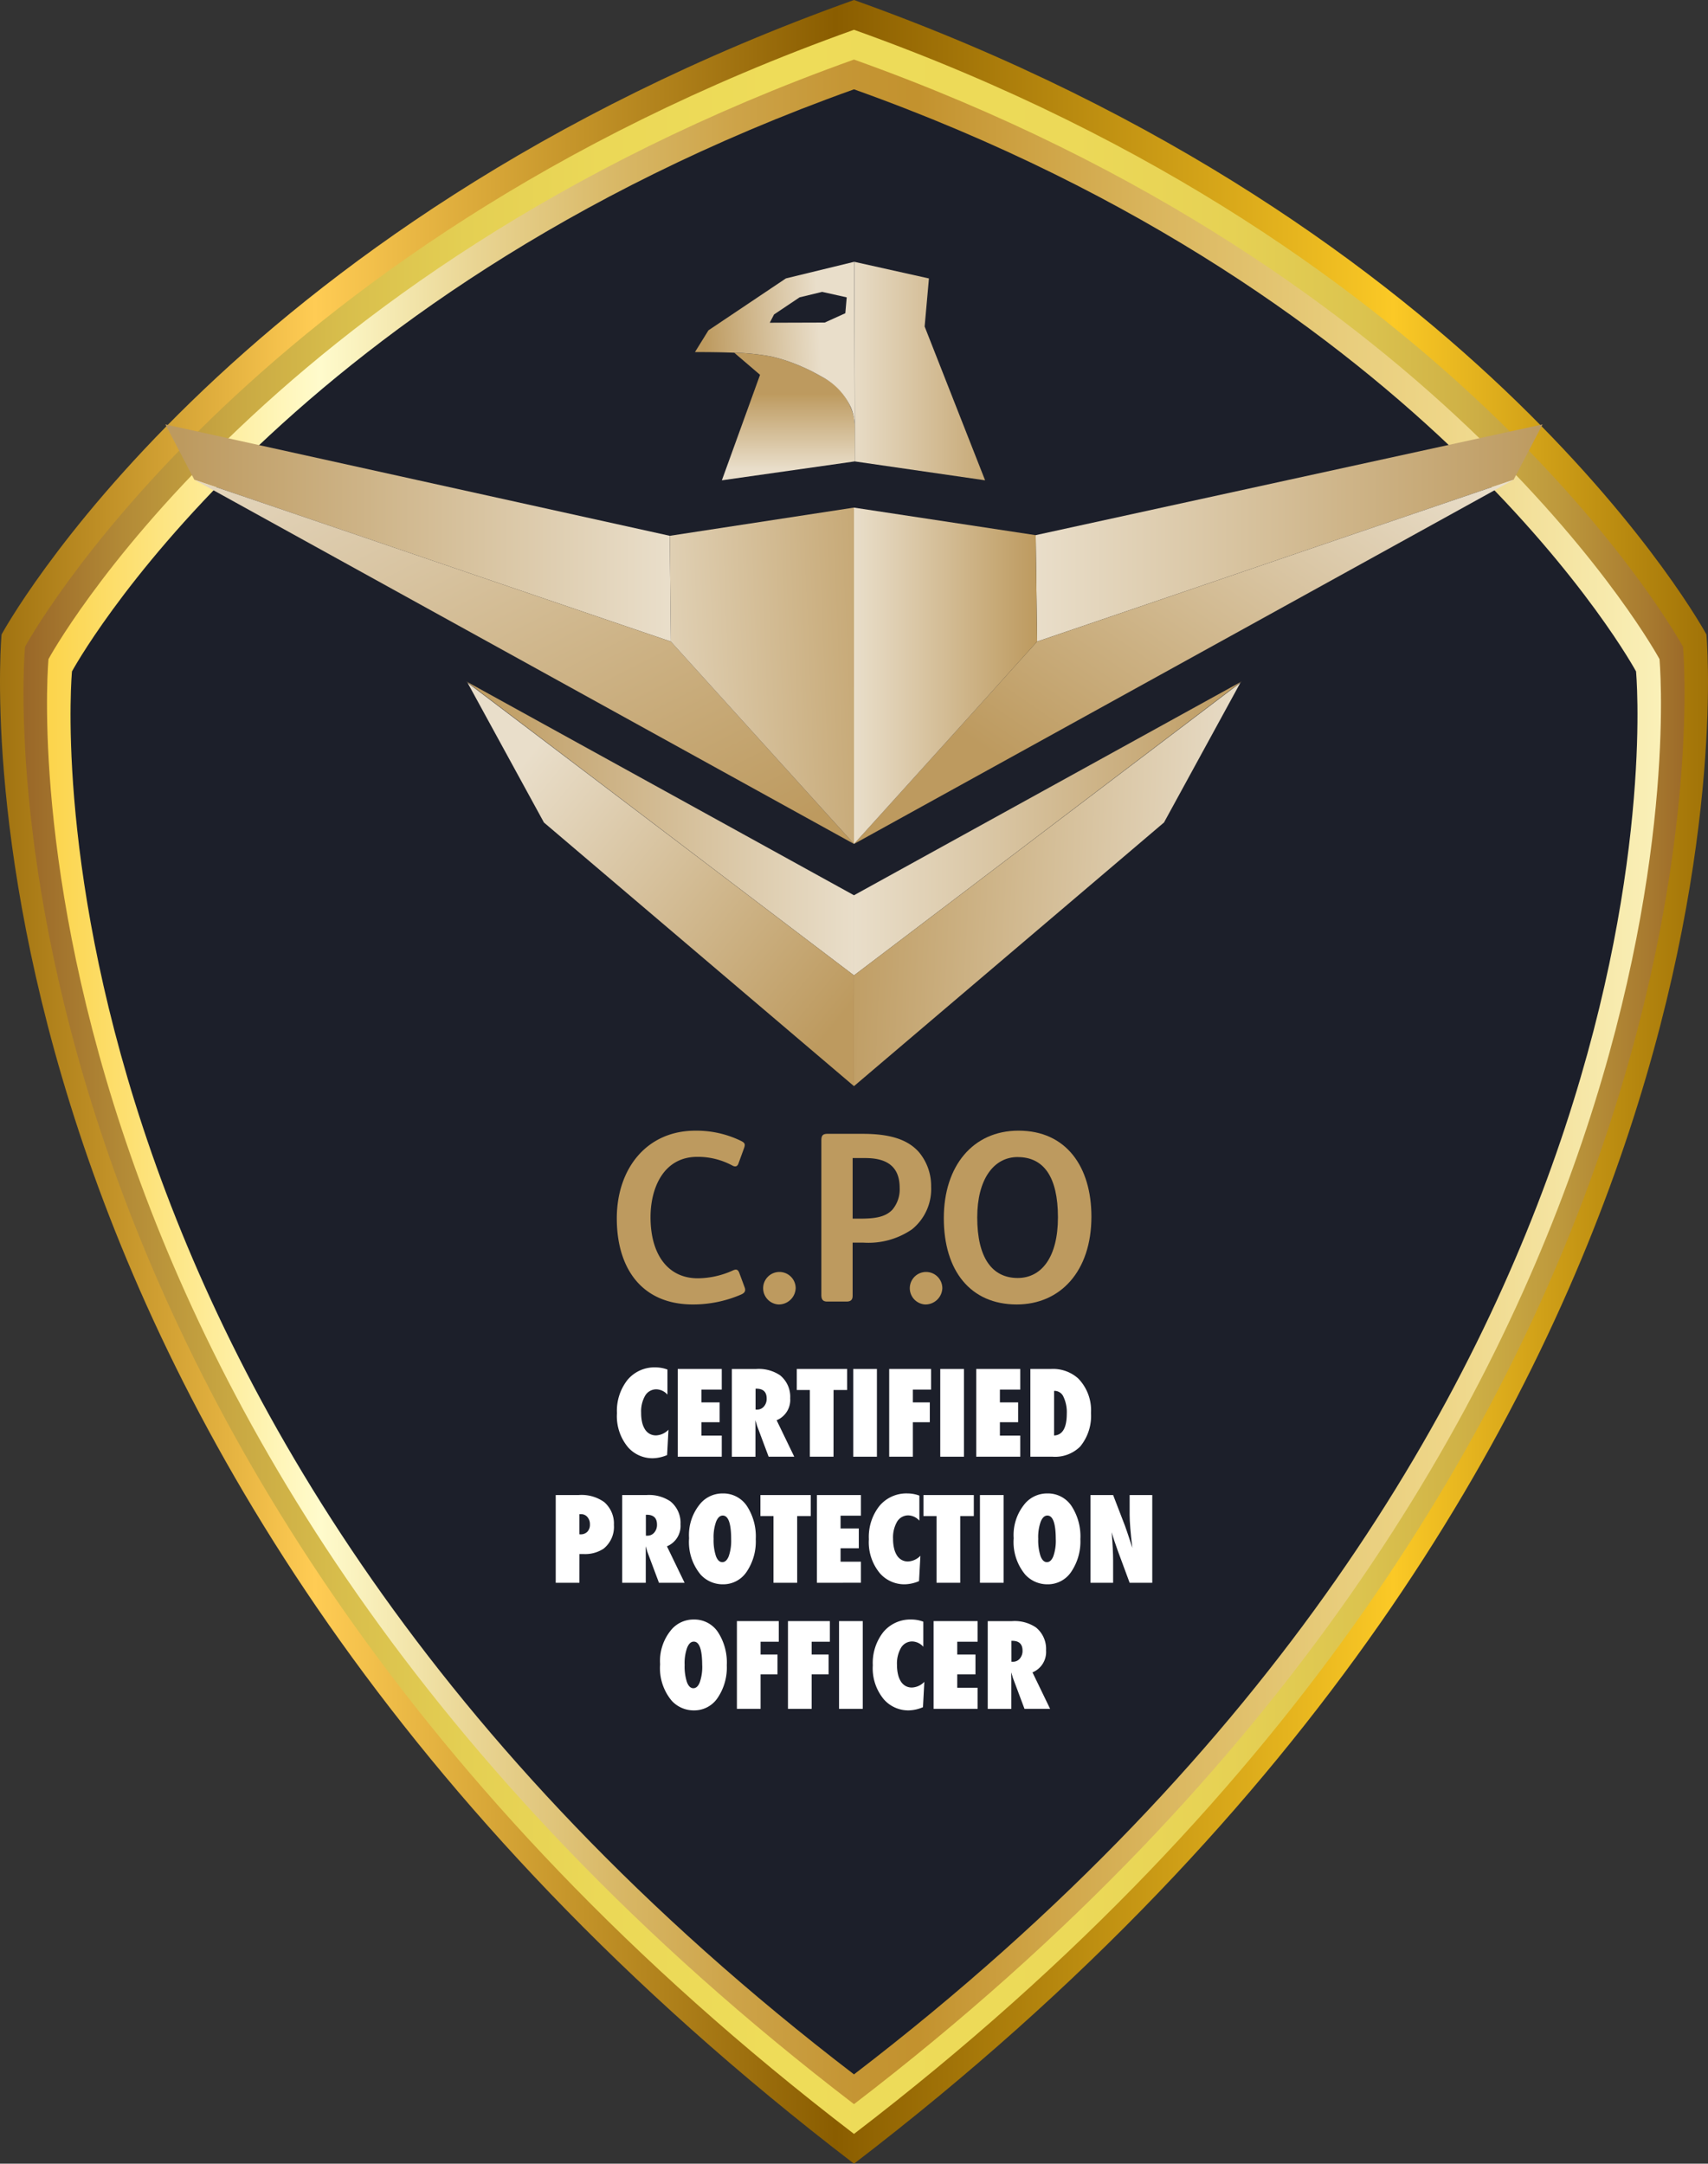 <svg xmlns="http://www.w3.org/2000/svg" xmlns:xlink="http://www.w3.org/1999/xlink" width="176.153" height="223.12" viewBox="0 0 176.153 223.12"><rect x="0" y="0" width="176.153" height="223.12" fill="#333333" stroke="none"/><defs><style>.a{fill:url(#a);}.b{fill:url(#b);}.c{fill:url(#c);}.d{fill:#1c1f2a;}.e{fill:#bd9a5f;}.f{fill:#fff;}.g{fill:url(#d);}.h{fill:url(#e);}.i{fill:url(#h);}.j{fill:url(#i);}.k{fill:url(#j);}.l{fill:url(#k);}.m{fill:url(#l);}.n{fill:url(#m);}.o{fill:url(#n);}.p{fill:url(#o);}.q{fill:url(#p);}</style><linearGradient id="a" y1="0.5" x2="1" y2="0.5" gradientUnits="objectBoundingBox"><stop offset="0" stop-color="#8a5d00"/><stop offset="0.166" stop-color="#e5b341"/><stop offset="0.211" stop-color="#ffcc54"/><stop offset="0.49" stop-color="#8a5d00"/><stop offset="0.734" stop-color="#e5b41e"/><stop offset="0.789" stop-color="#fbc926"/><stop offset="1" stop-color="#8a5d00"/></linearGradient><linearGradient id="b" y1="0.5" x2="1" y2="0.5" gradientUnits="objectBoundingBox"><stop offset="0" stop-color="#874d1d"/><stop offset="0.033" stop-color="#986527"/><stop offset="0.09" stop-color="#b28936"/><stop offset="0.151" stop-color="#c8a742"/><stop offset="0.215" stop-color="#d8be4c"/><stop offset="0.283" stop-color="#e4cf53"/><stop offset="0.359" stop-color="#ebd857"/><stop offset="0.457" stop-color="#eedc59"/><stop offset="0.623" stop-color="#ecd958"/><stop offset="0.711" stop-color="#e6d154"/><stop offset="0.781" stop-color="#dcc44f"/><stop offset="0.841" stop-color="#cfb146"/><stop offset="0.895" stop-color="#bd983c"/><stop offset="0.945" stop-color="#a7792f"/><stop offset="0.99" stop-color="#8d5520"/><stop offset="1" stop-color="#874d1d"/></linearGradient><linearGradient id="c" y1="0.5" x2="1" y2="0.5" gradientUnits="objectBoundingBox"><stop offset="0.006" stop-color="#fbc926"/><stop offset="0.202" stop-color="#fffbcc"/><stop offset="0.285" stop-color="#ead695"/><stop offset="0.364" stop-color="#d9b968"/><stop offset="0.435" stop-color="#cda348"/><stop offset="0.494" stop-color="#c59635"/><stop offset="0.534" stop-color="#c3922e"/><stop offset="0.536" stop-color="#c3922e"/><stop offset="0.67" stop-color="#dab65e"/><stop offset="0.772" stop-color="#e8cd7c"/><stop offset="0.83" stop-color="#eed688"/><stop offset="1" stop-color="#fffbcc"/></linearGradient><linearGradient id="d" y1="0.5" x2="1" y2="0.5" gradientUnits="objectBoundingBox"><stop offset="0" stop-color="#e9deca"/><stop offset="1" stop-color="#bd9a5f"/></linearGradient><linearGradient id="e" x1="0.983" y1="0.039" x2="0.166" y2="0.7" xlink:href="#d"/><linearGradient id="h" x1="1.012" y1="0.525" x2="-0.056" y2="0.473" xlink:href="#d"/><linearGradient id="i" x1="0.995" x2="0.03" xlink:href="#d"/><linearGradient id="j" x1="-0.023" y1="-0.195" x2="0.976" y2="0.891" xlink:href="#d"/><linearGradient id="k" x1="-0.339" y1="0.6" x2="1.423" y2="0.468" xlink:href="#d"/><linearGradient id="l" x1="1.003" x2="0.015" xlink:href="#d"/><linearGradient id="m" x1="0.167" y1="0.169" x2="0.958" y2="0.841" xlink:href="#d"/><linearGradient id="n" x1="-0.042" x2="1.28" xlink:href="#d"/><linearGradient id="o" x1="0.5" y1="1.041" x2="0.5" y2="0.32" gradientUnits="objectBoundingBox"><stop offset="0" stop-color="#e9deca"/><stop offset="0.179" stop-color="#e9deca"/><stop offset="1" stop-color="#bd9a5f"/></linearGradient><linearGradient id="p" x1="0.813" y1="0.511" x2="0.094" y2="0.554" xlink:href="#d"/></defs><g transform="translate(-68.976 -67.943)"><path class="a" d="M157.051,67.943c65.134,23.271,87.915,65.426,87.915,65.426s7.978,84.271-87.915,157.694C61.159,217.64,69.138,133.369,69.138,133.369S91.918,91.214,157.051,67.943Z"/><path class="b" d="M157.051,71.014c63.341,22.63,85.5,63.625,85.5,63.625s7.759,81.952-85.5,153.353C63.8,216.591,71.557,134.639,71.557,134.639S93.711,93.644,157.051,71.014Z"/><path class="c" d="M157.051,74.084c61.549,21.99,83.076,61.825,83.076,61.825s7.539,79.632-83.076,149.013C66.438,215.541,73.977,135.909,73.977,135.909S95.5,96.074,157.051,74.084Z"/><path class="d" d="M157.051,77.155c59.756,21.349,80.656,60.023,80.656,60.023s7.319,77.313-80.656,144.674C69.077,214.491,76.4,137.178,76.4,137.178S97.3,98.5,157.051,77.155Z"/><path class="e" d="M145.761,200.658c.15.375.05.6-.35.776a12.486,12.486,0,0,1-4.973,1.024c-5.275,0-7.849-3.724-7.849-8.873,0-5.123,3.074-9.047,8.1-9.047a10.461,10.461,0,0,1,4.7,1.05c.4.2.475.325.325.749l-.575,1.575c-.1.3-.3.4-.625.225a7.476,7.476,0,0,0-3.624-.9c-3.474,0-4.823,3.2-4.823,6.223,0,3.85,1.8,6.3,4.873,6.3a8.859,8.859,0,0,0,3.6-.8c.325-.15.525-.15.675.225Z"/><path class="e" d="M149.263,202.458a1.677,1.677,0,1,1,1.774-1.675A1.742,1.742,0,0,1,149.263,202.458Z"/><path class="e" d="M163.036,194.71a7.949,7.949,0,0,1-5,1.375h-1.125v5.474c0,.375-.15.6-.625.6h-2c-.4,0-.6-.175-.6-.675V185.538c0-.5.15-.675.625-.675h3.624c2.649,0,4.6.5,5.824,1.9a5.434,5.434,0,0,1,1.249,3.549A5.342,5.342,0,0,1,163.036,194.71Zm-4.823-7.348h-1.3v6.248h.675c1.449,0,2.649-.1,3.424-.925a3.246,3.246,0,0,0,.75-2.249C161.762,188.162,160.362,187.362,158.213,187.362Z"/><path class="e" d="M164.388,202.458a1.677,1.677,0,1,1,1.774-1.675A1.742,1.742,0,0,1,164.388,202.458Z"/><path class="e" d="M173.837,202.458c-4.773,0-7.522-3.474-7.522-8.9,0-5.373,3-9.022,7.7-9.022,4.949,0,7.523,3.749,7.523,8.872C181.535,199.059,178.312,202.458,173.837,202.458Zm.1-15.2c-2.5,0-4.175,2.325-4.175,6.223,0,4.15,1.525,6.248,4.175,6.248,2.473,0,4.148-2.173,4.148-6.248C178.086,189.287,176.611,187.262,173.938,187.262Z"/><path class="f" d="M137.918,215.375l-.14,2.613a3.962,3.962,0,0,1-1.459.328,3.354,3.354,0,0,1-2.555-1.113,4.994,4.994,0,0,1-1.16-3.533,5.155,5.155,0,0,1,1.09-3.434,3.62,3.62,0,0,1,2.912-1.289,3.521,3.521,0,0,1,1.207.223v2.584a1.6,1.6,0,0,0-1.119-.545,1.33,1.33,0,0,0-1.172.639,3.22,3.22,0,0,0-.422,1.781,4.194,4.194,0,0,0,.1.984,2.353,2.353,0,0,0,.3.733,1.374,1.374,0,0,0,.483.457,1.347,1.347,0,0,0,.657.158A1.9,1.9,0,0,0,137.918,215.375Z"/><path class="f" d="M138.873,218.158v-9.047h4.541v2.127h-2.1v1.319h1.88V214.6h-1.88v1.382h2.1v2.174Z"/><path class="f" d="M150.891,218.158h-2.643l-1.207-3.223c-.012-.054-.032-.126-.061-.216s-.066-.2-.109-.323l.018.6v3.164h-2.432v-9.047h2.5a3.934,3.934,0,0,1,2.473.651,2.852,2.852,0,0,1,1.043,2.367,2.273,2.273,0,0,1-1.4,2.267ZM146.9,213.3h.164a.9.9,0,0,0,.7-.323,1.2,1.2,0,0,0,.281-.82q0-1.014-1.061-1.014H146.9Z"/><path class="f" d="M154.94,218.158H152.5v-6.879h-1.347v-2.168h5.191v2.168h-1.4Z"/><path class="f" d="M159.416,218.158h-2.443v-9.047h2.443Z"/><path class="f" d="M163.125,218.158h-2.443v-9.047H165v2.127h-1.875v1.319h1.746V214.6h-1.746Z"/><path class="f" d="M168.393,218.158h-2.444v-9.047h2.444Z"/><path class="f" d="M169.658,218.158v-9.047H174.2v2.127h-2.1v1.319h1.881V214.6H172.1v1.382h2.1v2.174Z"/><path class="f" d="M175.242,218.158v-9.047h2.11a3.888,3.888,0,0,1,2.818.973,4.7,4.7,0,0,1,1.324,3.557,4.966,4.966,0,0,1-1.119,3.474,3.672,3.672,0,0,1-2.847,1.043Zm2.444-2.185q1.313-.065,1.312-2.262a3.662,3.662,0,0,0-.334-1.711,1.006,1.006,0,0,0-.9-.633h-.076Z"/><path class="f" d="M128.734,231.158H126.29v-9.047h2.367a4.013,4.013,0,0,1,2.625.721,2.919,2.919,0,0,1,1.008,2.361,2.877,2.877,0,0,1-1.072,2.455,3.475,3.475,0,0,1-2.1.545h-.38Zm0-5,.111.006a.943.943,0,0,0,.709-.272,1.03,1.03,0,0,0,.264-.748,1.109,1.109,0,0,0-.258-.761.827.827,0,0,0-.657-.3h-.169Z"/><path class="f" d="M139.579,231.158h-2.642l-1.207-3.223c-.012-.054-.033-.126-.062-.216s-.065-.2-.108-.323l.017.6v3.164h-2.431v-9.047h2.5a3.932,3.932,0,0,1,2.472.651,2.849,2.849,0,0,1,1.043,2.367,2.274,2.274,0,0,1-1.4,2.267Zm-3.99-4.857h.164a.894.894,0,0,0,.7-.323,1.2,1.2,0,0,0,.281-.82q0-1.014-1.06-1.014h-.088Z"/><path class="f" d="M146.921,226.664a5.573,5.573,0,0,1-.943,3.363,2.89,2.89,0,0,1-2.444,1.289,3.072,3.072,0,0,1-2.291-.99,5.253,5.253,0,0,1-1.2-3.762,5.014,5.014,0,0,1,1.254-3.673,3,3,0,0,1,2.209-.944,2.92,2.92,0,0,1,2.49,1.278A5.744,5.744,0,0,1,146.921,226.664Zm-2.537.018q0-2.456-.867-2.455-.434,0-.692.644a4.726,4.726,0,0,0-.252,1.758,5.217,5.217,0,0,0,.238,1.772q.237.63.659.63t.668-.621A4.842,4.842,0,0,0,144.384,226.682Z"/><path class="f" d="M151.193,231.158h-2.444v-6.879H147.4v-2.168h5.191v2.168h-1.4Z"/><path class="f" d="M153.226,231.158v-9.047h4.541v2.127h-2.1v1.319h1.881V227.6h-1.881v1.382h2.1v2.174Z"/><path class="f" d="M163.9,228.375l-.141,2.613a3.958,3.958,0,0,1-1.459.328,3.355,3.355,0,0,1-2.555-1.113,5,5,0,0,1-1.16-3.533,5.155,5.155,0,0,1,1.09-3.434,3.621,3.621,0,0,1,2.912-1.289,3.517,3.517,0,0,1,1.207.223v2.584a1.594,1.594,0,0,0-1.119-.545,1.33,1.33,0,0,0-1.172.639,3.229,3.229,0,0,0-.422,1.781,4.139,4.139,0,0,0,.106.984,2.33,2.33,0,0,0,.3.733,1.366,1.366,0,0,0,.483.457,1.34,1.34,0,0,0,.656.158A1.9,1.9,0,0,0,163.9,228.375Z"/><path class="f" d="M168.009,231.158h-2.443v-6.879h-1.348v-2.168h5.191v2.168h-1.4Z"/><path class="f" d="M172.486,231.158h-2.444v-9.047h2.444Z"/><path class="f" d="M180.4,226.664a5.573,5.573,0,0,1-.944,3.363,2.888,2.888,0,0,1-2.443,1.289,3.071,3.071,0,0,1-2.291-.99,5.248,5.248,0,0,1-1.2-3.762,5.014,5.014,0,0,1,1.254-3.673,3,3,0,0,1,2.209-.944,2.921,2.921,0,0,1,2.49,1.278A5.744,5.744,0,0,1,180.4,226.664Zm-2.538.018q0-2.456-.867-2.455-.434,0-.691.644a4.726,4.726,0,0,0-.252,1.758,5.221,5.221,0,0,0,.237,1.772q.237.63.659.63t.668-.621A4.842,4.842,0,0,0,177.864,226.682Z"/><path class="f" d="M181.444,231.158v-9.047h2.333L185,225.287c.067.188.142.4.226.645s.176.521.278.837l.252.8q-.135-1.177-.205-2.015t-.07-1.407v-2.033h2.332v9.047h-2.332l-1.231-3.328q-.194-.532-.348-1c-.1-.311-.2-.606-.273-.888q.076.956.111,1.664t.036,1.243v2.308Z"/><path class="f" d="M143.933,239.664a5.573,5.573,0,0,1-.944,3.363,2.888,2.888,0,0,1-2.443,1.289,3.071,3.071,0,0,1-2.291-.99,5.248,5.248,0,0,1-1.2-3.762,5.014,5.014,0,0,1,1.254-3.673,3,3,0,0,1,2.209-.944,2.92,2.92,0,0,1,2.49,1.278A5.744,5.744,0,0,1,143.933,239.664Zm-2.537.018q0-2.456-.868-2.455-.434,0-.691.644a4.726,4.726,0,0,0-.252,1.758,5.221,5.221,0,0,0,.237,1.772c.159.42.378.63.66.63s.511-.207.668-.621A4.842,4.842,0,0,0,141.4,239.682Z"/><path class="f" d="M147.419,244.158h-2.443v-9.047h4.318v2.127h-1.875v1.319h1.746V240.6h-1.746Z"/><path class="f" d="M152.687,244.158h-2.444v-9.047h4.319v2.127h-1.875v1.319h1.746V240.6h-1.746Z"/><path class="f" d="M157.954,244.158h-2.443v-9.047h2.443Z"/><path class="f" d="M164.306,241.375l-.141,2.613a3.958,3.958,0,0,1-1.459.328,3.352,3.352,0,0,1-2.554-1.113,4.994,4.994,0,0,1-1.161-3.533,5.161,5.161,0,0,1,1.09-3.434,3.622,3.622,0,0,1,2.912-1.289,3.517,3.517,0,0,1,1.207.223v2.584a1.594,1.594,0,0,0-1.119-.545,1.331,1.331,0,0,0-1.172.639,3.229,3.229,0,0,0-.422,1.781,4.191,4.191,0,0,0,.106.984,2.33,2.33,0,0,0,.3.733,1.374,1.374,0,0,0,.483.457,1.34,1.34,0,0,0,.656.158A1.9,1.9,0,0,0,164.306,241.375Z"/><path class="f" d="M165.261,244.158v-9.047H169.8v2.127h-2.1v1.319h1.881V240.6H167.7v1.382h2.1v2.174Z"/><path class="f" d="M177.278,244.158h-2.642l-1.207-3.223a2.245,2.245,0,0,0-.062-.216c-.029-.09-.065-.2-.108-.323l.018.6v3.164h-2.432v-9.047h2.5a3.93,3.93,0,0,1,2.472.651,2.849,2.849,0,0,1,1.043,2.367,2.273,2.273,0,0,1-1.4,2.267Zm-3.99-4.857h.164a.893.893,0,0,0,.7-.323,1.2,1.2,0,0,0,.282-.82q0-1.014-1.061-1.014h-.088Z"/><g transform="translate(-304.133 -180.387)"><path class="g" d="M454.144,298.681l52.273-11.418-2.986,5.705-49.143,16.687Z" transform="translate(25.781 4.833)"/><path class="h" d="M440.786,328.881l18.885-20.87,49.143-16.687Z" transform="translate(20.398 6.478)"/><path class="g" d="M440.786,293.37v0l18.741,2.842.144,10.975-18.885,20.87Z" transform="translate(20.398 7.305)"/><path class="g" d="M440.786,328.178l39.992-22.054-39.992,30.321Z" transform="translate(20.398 12.47)"/><path class="i" d="M440.786,347.823V336.4l39.849-30.176-7.875,14.407-31.974,27.189Z" transform="translate(20.398 12.512)"/><path class="j" d="M393.152,292.968l-2.984-5.705,52.017,11.486.114,10.906Z" transform="translate(0 4.833)"/><path class="k" d="M392.3,291.324h0l49.145,16.687,18.885,20.87Z" transform="translate(0.858 6.478)"/><path class="l" d="M427.358,307.184l-.114-10.906,19-2.911v34.687Z" transform="translate(14.941 7.305)"/><path class="m" d="M412.279,306.124l39.995,22.055v8.266Z" transform="translate(8.91 12.47)"/><path class="n" d="M420.256,320.635l-7.875-14.407L452.232,336.4v11.421Z" transform="translate(8.951 12.512)"/><path class="o" d="M440.864,295.912v-3.883l-.052-16.7,7.694,1.715L448.063,282l6.235,15.859Z" transform="translate(20.408)"/><path class="p" d="M432.363,282.01l2.649,2.266-3.938,10.88,13.713-1.951v-3.46a6.88,6.88,0,0,0-.087-1.019,6.125,6.125,0,0,0-3.113-4.142c-.32-.181-.638-.351-.934-.513-.426-.233-.846-.423-1.261-.605-.267-.117-.522-.221-.766-.32a17.334,17.334,0,0,0-2.436-.754,23.655,23.655,0,0,0-3.7-.386c-.056,0-.122.006-.122.006" transform="translate(16.484 2.704)"/><path class="q" d="M437.251,280.759l2.632-1.766,2.33-.565,2.534.565-.144,1.638-2.124.961-5.667.018Zm1.222-3.719-7.987,5.354-1.389,2.242c1.7,0,3.052.022,4.185.072a23.666,23.666,0,0,1,3.7.386,17.331,17.331,0,0,1,2.435.754c.254.1.505.2.766.32.415.183.835.372,1.261.605.3.162.615.332.935.513a6.713,6.713,0,0,1,2.81,3.085,5.288,5.288,0,0,1,.3,1.057,5.535,5.535,0,0,1,.087.923l-.05-17.026Z" transform="translate(15.687)"/></g></g></svg>